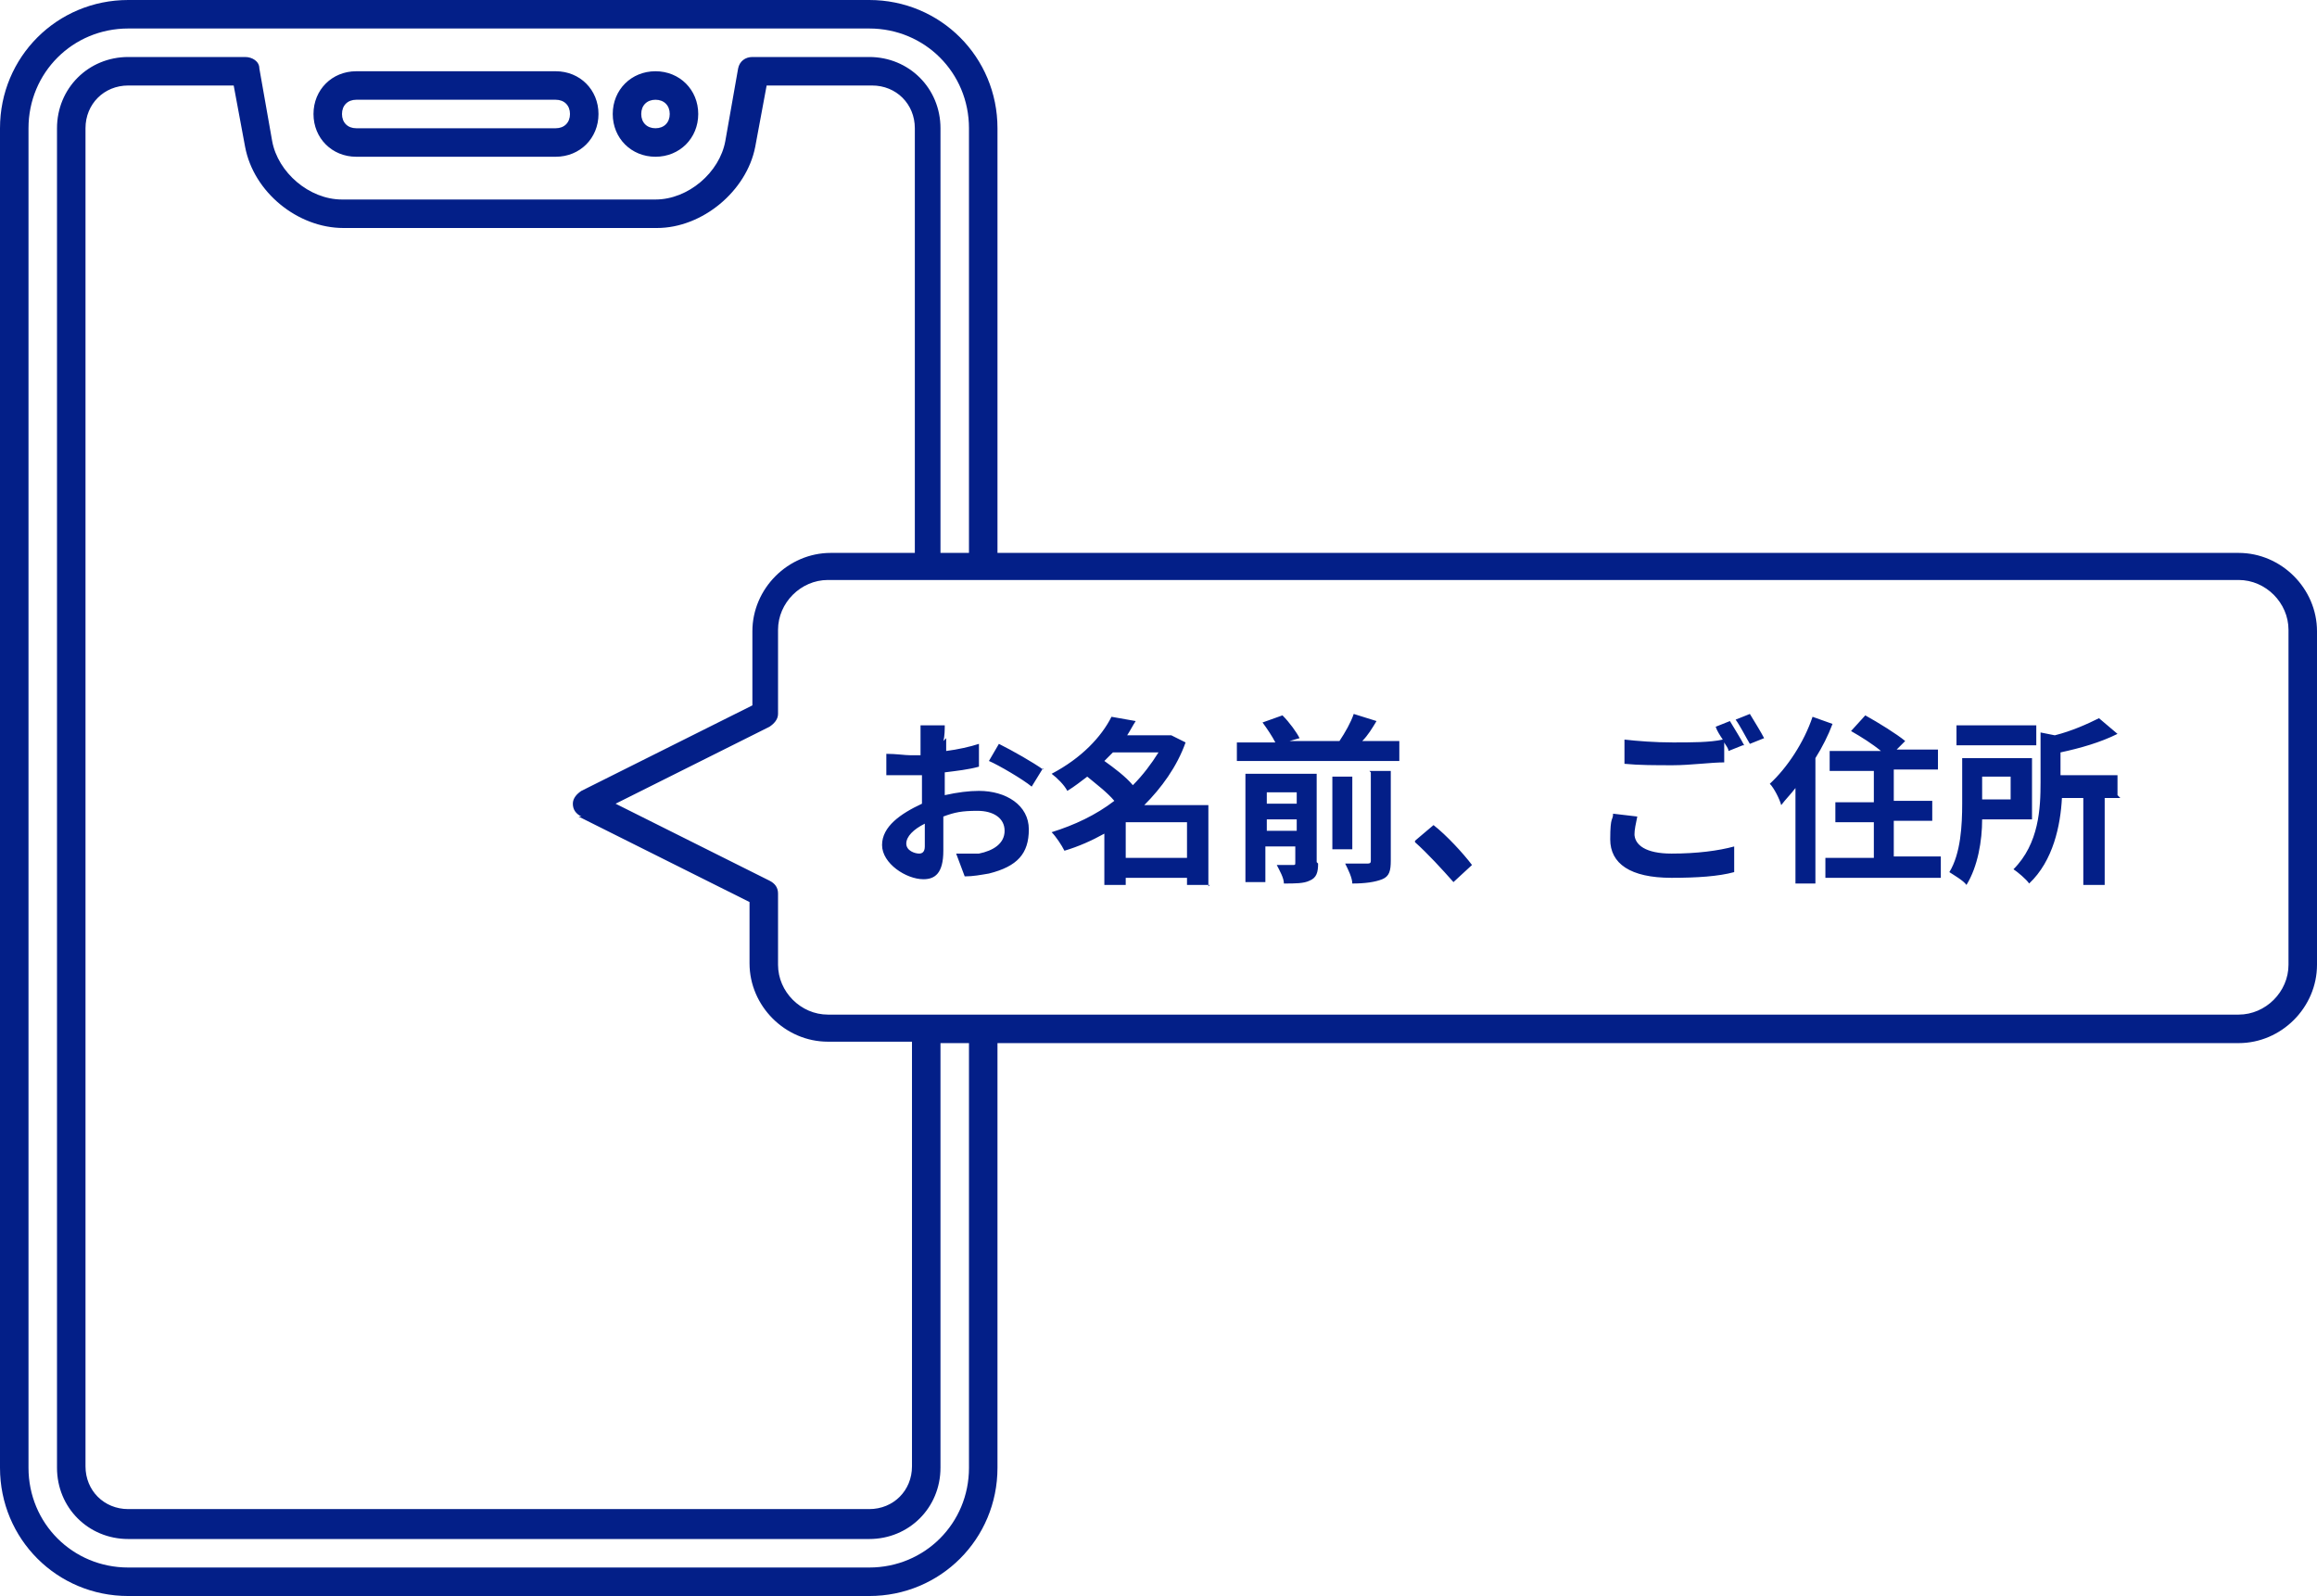 <svg viewBox="0 0 162.6 112" xmlns="http://www.w3.org/2000/svg"><path d="M39 11H25c-1.7 0-3-1.3-3-3s1.3-3 3-3h14c1.7 0 3 1.3 3 3s-1.3 3-3 3zM25 7c-.6 0-1 .4-1 1s.4 1 1 1h14c.6 0 1-.4 1-1s-.4-1-1-1zm21 4c-1.7 0-3-1.3-3-3s1.3-3 3-3 3 1.3 3 3-1.3 3-3 3zm0-4c-.6 0-1 .4-1 1s.4 1 1 1 1-.4 1-1-.4-1-1-1zm111.1 31.8H70V9c0-5-4-9-9-9H9C4 0 0 4 0 9v94c0 5 4 9 9 9h52c5 0 9-4 9-9V73.2h87.1c3 0 5.5-2.5 5.5-5.5V44.3c0-3-2.5-5.5-5.5-5.5zM68 103c0 3.9-3.1 7-7 7H9c-3.9 0-7-3.1-7-7V9c0-3.9 3.1-7 7-7h52c3.9 0 7 3.1 7 7v29.8h-2V9c0-2.8-2.2-5-5-5h-8.2c-.5 0-.9.3-1 .8l-.9 5.1c-.4 2.2-2.6 4.1-4.9 4.1H24c-2.3 0-4.5-1.9-4.9-4.1l-.9-5.1c0-.5-.5-.8-1-.8H9C6.2 4 4 6.2 4 9v94c0 2.8 2.2 5 5 5h52c2.8 0 5-2.2 5-5V73.2h2zM40.6 57.3l12 6v4.3c0 3 2.5 5.5 5.5 5.5H64v29.8c0 1.7-1.3 3-3 3H9c-1.7 0-3-1.3-3-3V9c0-1.7 1.3-3 3-3h7.4l.8 4.3c.6 3.2 3.7 5.7 6.9 5.7h22c3.2 0 6.3-2.6 6.9-5.7l.8-4.3h7.4c1.7 0 3 1.3 3 3v29.8h-5.9c-3 0-5.5 2.5-5.5 5.5v5.2l-12 6c-.3.2-.6.5-.6.9s.2.7.6.9zm120 10.4c0 1.9-1.6 3.5-3.5 3.5h-99c-1.9 0-3.5-1.6-3.5-3.5v-5c0-.4-.2-.7-.6-.9l-10.8-5.4L54 51c.3-.2.6-.5.6-.9v-5.9c0-1.9 1.6-3.5 3.5-3.5h99c1.9 0 3.5 1.6 3.5 3.5v23.4zM66.4 51.8v.9c.8-.1 1.7-.3 2.3-.5v1.6c-.7.2-1.6.3-2.4.4v1.6c.9-.2 1.7-.3 2.4-.3 1.9 0 3.5 1 3.5 2.7s-.8 2.6-2.8 3.1c-.6.1-1.1.2-1.7.2l-.6-1.6h1.6c1-.2 1.8-.7 1.8-1.6s-.8-1.4-1.9-1.4-1.6.1-2.4.4v2.4c0 1.6-.6 2-1.4 2-1.2 0-2.9-1.1-2.9-2.4s1.3-2.2 2.8-2.9v-2h-2.5v-1.5c.7 0 1.3.1 1.7.1h.7v-2.1h1.7c0 .2 0 .8-.1 1.1zm-1.9 8.1c.2 0 .4-.1.4-.5v-1.6c-.8.4-1.3.9-1.3 1.4s.6.7.9.7zm8.7-6l-.8 1.3c-.6-.5-2.3-1.5-3-1.8l.7-1.2c1 .5 2.4 1.3 3.1 1.8zm11.7 8.2h-1.6v-.5H79v.5h-1.5v-3.6c-.9.5-1.8.9-2.8 1.2-.2-.4-.6-1-.9-1.3 1.6-.5 3.1-1.2 4.4-2.2-.5-.6-1.3-1.2-1.9-1.7-.4.3-.9.7-1.4 1-.2-.4-.7-.9-1.1-1.2 2.1-1.1 3.5-2.6 4.2-4l1.7.3c-.2.3-.4.7-.6 1h3.1l1 .5c-.6 1.7-1.7 3.2-2.9 4.4h4.5v5.7zm-6.8-9.3l-.6.6c.7.5 1.5 1.1 2 1.7.7-.7 1.3-1.5 1.8-2.3h-3.1zm5.2 7.4v-2.5H79v2.5zm14.9-8.1v1.3H86.8v-1.3h2.7c-.2-.4-.6-1-.9-1.4l1.4-.5c.5.5 1 1.2 1.2 1.6l-.7.2H94c.4-.6.8-1.3 1-1.9l1.6.5c-.3.5-.6 1-1 1.4h2.6zm-5.7 8.5c0 .6-.1 1-.6 1.2-.4.2-1 .2-1.8.2 0-.4-.3-.9-.5-1.3h1.1c.2 0 .2 0 .2-.2v-1.1h-2.1v2.5h-1.4v-7.6h5v6.2zm-3.6-5v.8H91v-.8zm2.1 2.7v-.8h-2.1v.8zm3.9 1.3h-1.4v-5.1h1.4zm1.2-5.5h1.5v6.3c0 .7-.1 1.1-.6 1.3s-1.2.3-2.1.3c0-.4-.3-1-.5-1.4h1.5c.2 0 .3 0 .3-.2v-6.2zm3.2 4.9l1.3-1.1c.9.7 2.1 2 2.7 2.8l-1.3 1.2c-.8-.9-1.8-2-2.7-2.8zm15.4-.5c0 .8.8 1.4 2.6 1.4s3.3-.2 4.4-.5v1.8c-1.1.3-2.6.4-4.4.4-2.9 0-4.3-1-4.3-2.7s.2-1.3.2-1.8l1.7.2c-.1.5-.2.9-.2 1.3zm7.6-6.2l-1 .4c0-.2-.2-.4-.3-.6v1.4c-.9 0-2.4.2-3.6.2s-2.4 0-3.4-.1v-1.7c.9.1 2.1.2 3.4.2s2.6 0 3.5-.2c-.2-.3-.4-.6-.5-.9l1-.4c.3.5.8 1.3 1 1.7zm1.5-.5l-1 .4c-.3-.5-.7-1.3-1-1.7l1-.4c.3.5.8 1.3 1 1.7zm4.8-1c-.3.8-.7 1.6-1.2 2.4V62H126v-6.7c-.3.4-.7.8-1 1.2-.1-.4-.5-1.2-.8-1.5 1.2-1.1 2.4-2.9 3-4.7zm7.6 9.4v1.4h-8.1v-1.4h3.4v-2.5h-2.7v-1.4h2.7v-2.2h-3.1v-1.4h3.6c-.6-.5-1.4-1-2.1-1.4l1-1.1c.9.5 2.2 1.3 2.8 1.8l-.6.6h2.9V54h-3.1v2.2h2.7v1.4h-2.7v2.5h3.3zm2.9-2.7c0 1.5-.3 3.3-1.1 4.6-.2-.3-.9-.7-1.2-.9.8-1.3.9-3.3.9-4.8v-3.2h4.9v4.3zm3.8-5.2h-5.6v-1.4h5.6zm-3.8 2.2v1.6h2v-1.6zm9.7 1.5h-1.1v6.1h-1.5V56h-1.5c-.1 1.9-.6 4.4-2.3 6-.2-.3-.8-.8-1.1-1 1.8-1.8 1.9-4.3 1.9-6.1v-3.5l1 .2c1.2-.3 2.3-.8 3.1-1.2l1.3 1.1c-1.2.6-2.6 1-4 1.3v1.6h4v1.4z" fill="#031f88"/></svg>
